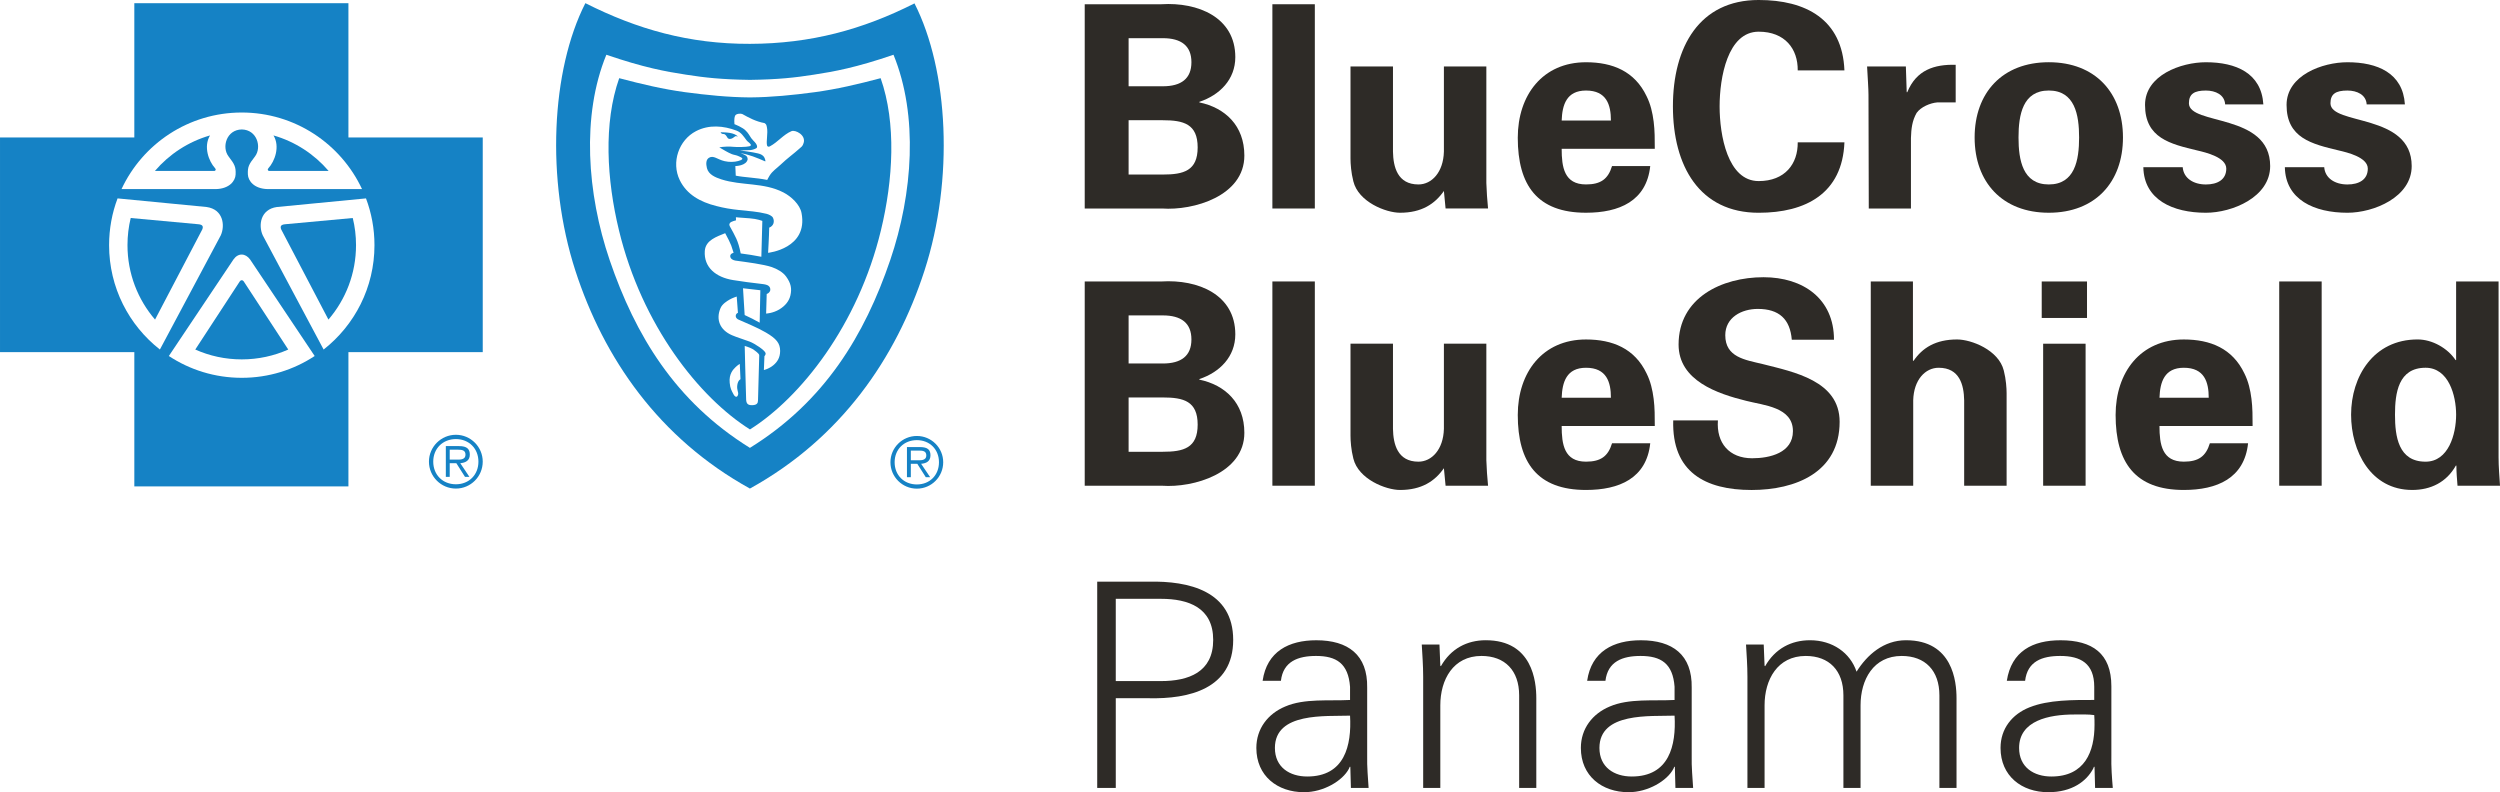 <?xml version="1.0" encoding="UTF-8"?><svg id="uuid-98df9db2-25fd-48ed-87fc-c567f83ae0f4" xmlns="http://www.w3.org/2000/svg" xmlns:xlink="http://www.w3.org/1999/xlink" viewBox="0 0 290.186 91.956"><defs><clipPath id="uuid-19a4767e-8512-4db5-bea7-a2d5c2aedbb4"><rect width="290.186" height="91.956" style="fill:none;"/></clipPath></defs><g style="clip-path:url(#uuid-19a4767e-8512-4db5-bea7-a2d5c2aedbb4);"><g><path d="m134.975,20.26c2.399,0,4.043-.426,4.043-3.152,0-2.723-1.644-3.152-4.043-3.152h-3.973v6.305h3.973Zm0-10.246c2.137,0,3.319-.887,3.319-2.791s-1.182-2.791-3.319-2.791h-3.973v5.581h3.973Zm-9.067,14.187V.492h8.903c4.239-.262,8.577,1.513,8.577,6.139,0,2.596-1.807,4.402-4.175,5.191v.064c2.993.625,5.225,2.694,5.225,6.174,0,4.697-5.914,6.404-9.56,6.142h-8.971v-0Z" style="fill:#2e2b27;"/><rect x="147.691" y=".493" width="4.927" height="23.709" style="fill:#2e2b27;"/><path d="m167.601,22.166c-1.051,1.512-2.595,2.528-5.091,2.528-1.644,0-4.832-1.25-5.421-3.647-.263-1.016-.33-2.067-.33-2.627V7.716h4.93v9.888c.032,1.772.523,3.806,2.954,3.806,1.544,0,2.893-1.413,2.957-3.806V7.716h4.927v13.53c.035.984.099,1.971.198,2.955h-4.93l-.196-2.035 0-0Z" style="fill:#2e2b27;"/><path d="m186.986,13.988c0-1.806-.493-3.479-2.89-3.479-2.268,0-2.762,1.673-2.825,3.479h5.716Zm-5.716,3.284c0,2.134.295,4.136,2.825,4.136,1.708,0,2.563-.621,3.022-2.133h4.434c-.426,4.072-3.611,5.418-7.456,5.418-5.651,0-7.92-3.185-7.92-8.702,0-4.96,2.893-8.766,7.92-8.766,3.086,0,5.651,1.048,7.03,3.938.461.923.689,1.906.823,2.957.131,1.018.131,2.069.131,3.152h-10.809v-0Z" style="fill:#2e2b27;"/><path d="m208.67,8.176c.032-2.496-1.477-4.498-4.533-4.498-3.614,0-4.534,5.351-4.534,8.67,0,3.316.92,8.67,4.534,8.67,3.056,0,4.565-2.006,4.533-4.501h5.421c-.231,5.946-4.501,8.179-9.954,8.179-6.866,0-9.954-5.418-9.954-12.348S197.271-.001,204.137-.001c5.453,0,9.723,2.233,9.954,8.176h-5.421v-0Z" style="fill:#2e2b27;"/><path d="m221.222,7.717l.099,2.987h.064c1.055-2.592,3.156-3.249,5.62-3.182v4.365h-2.137c-.82.067-1.906.525-2.396,1.217-.526.92-.627,1.839-.66,2.922v8.176h-4.895l-.033-13.2c0-.692-.099-2.07-.163-3.284h4.502Z" style="fill:#2e2b27;"/><path d="m237.813,21.41c3.024,0,3.518-2.823,3.518-5.45,0-2.63-.493-5.453-3.518-5.453s-3.515,2.823-3.515,5.453c0,2.627.491,5.45,3.515,5.45m0,3.284c-5.389,0-8.609-3.547-8.609-8.734,0-5.191,3.22-8.737,8.609-8.737s8.609,3.547,8.609,8.737c0,5.187-3.22,8.734-8.609,8.734" style="fill:#2e2b27;"/><path d="m258.283,12.117c-.064-1.118-1.118-1.608-2.236-1.608-1.346,0-1.97.391-1.97,1.477,0,2.592,9.431,1.115,9.431,7.289,0,3.613-4.405,5.42-7.461,5.42-3.844,0-7.193-1.512-7.26-5.289h4.569c.097,1.282,1.246,2.006,2.691,2.006,1.349,0,2.367-.561,2.367-1.839,0-1.314-2.367-1.874-3.351-2.105-3.156-.753-6.08-1.445-6.08-5.287,0-3.448,4.174-4.956,7.064-4.956,3.482,0,6.44,1.246,6.67,4.892h-4.434l-0-0Z" style="fill:#2e2b27;"/><path d="m274.71,12.117c-.064-1.118-1.118-1.608-2.233-1.608-1.349,0-1.97.391-1.97,1.477,0,2.592,9.429,1.115,9.429,7.289,0,3.613-4.405,5.42-7.459,5.42-3.847,0-7.195-1.512-7.263-5.289h4.569c.097,1.282,1.246,2.006,2.694,2.006,1.346,0,2.364-.561,2.364-1.839,0-1.314-2.364-1.874-3.351-2.105-3.156-.753-6.078-1.445-6.078-5.287,0-3.448,4.171-4.956,7.064-4.956,3.483,0,6.437,1.246,6.671,4.892h-4.437l.001-0Z" style="fill:#2e2b27;"/><path d="m134.975,52.439c2.399,0,4.043-.426,4.043-3.152,0-2.727-1.644-3.152-4.043-3.152h-3.973v6.305h3.973Zm0-10.246c2.137,0,3.319-.887,3.319-2.791s-1.182-2.791-3.319-2.791h-3.973v5.581h3.973Zm-9.067,14.187v-23.709h8.903c4.239-.262,8.577,1.512,8.577,6.139,0,2.596-1.807,4.402-4.175,5.191v.064c2.993.625,5.225,2.694,5.225,6.174,0,4.697-5.914,6.404-9.56,6.142h-8.971v-0Z" style="fill:#2e2b27;"/><rect x="147.691" y="32.67" width="4.927" height="23.709" style="fill:#2e2b27;"/><path d="m167.601,54.345c-1.051,1.512-2.595,2.528-5.091,2.528-1.644,0-4.832-1.249-5.421-3.646-.263-1.016-.33-2.067-.33-2.627v-10.705h4.93v9.888c.032,1.769.523,3.806,2.954,3.806,1.544,0,2.893-1.413,2.957-3.806v-9.888h4.927v13.53c.035.984.099,1.971.198,2.955h-4.93l-.196-2.035 0-0Z" style="fill:#2e2b27;"/><path d="m186.986,46.167c0-1.806-.493-3.479-2.89-3.479-2.268,0-2.762,1.673-2.825,3.479h5.716Zm-5.716,3.284c0,2.134.295,4.136,2.825,4.136,1.708,0,2.563-.621,3.022-2.133h4.434c-.426,4.072-3.611,5.418-7.456,5.418-5.651,0-7.92-3.185-7.92-8.702,0-4.957,2.893-8.766,7.92-8.766,3.086,0,5.651,1.048,7.03,3.94.461.92.689,1.904.823,2.955.131,1.018.131,2.069.131,3.152h-10.809v-0Z" style="fill:#2e2b27;"/><path d="m207.981,39.436c-.196-2.396-1.477-3.579-3.944-3.579-1.871,0-3.777.984-3.777,3.053,0,2.56,2.3,2.858,4.338,3.348,3.614.92,8.936,1.938,8.936,6.7,0,5.879-5.126,7.917-10.217,7.917-5.42,0-9.265-2.105-9.099-8.081h5.188c-.196,2.628,1.316,4.399,3.976,4.399,2.04,0,4.732-.622,4.732-3.15,0-2.793-3.383-2.989-5.42-3.515-3.32-.823-7.853-2.333-7.853-6.536,0-5.418,4.995-7.814,9.858-7.814,4.598,0,8.18,2.496,8.18,7.257h-4.895v0Z" style="fill:#2e2b27;"/><path d="m217.148,56.38v-23.709h4.895v9.164l.064.064c1.019-1.512,2.563-2.496,5.062-2.496,1.64,0,4.828,1.214,5.42,3.611.263,1.019.327,2.07.327,2.628v10.739h-4.927v-9.916c-.032-1.775-.526-3.777-2.957-3.777-1.544,0-2.893,1.377-2.957,3.777v9.916h-4.927 0Z" style="fill:#2e2b27;"/><path d="m242.084,56.38h-4.927v-16.484h4.927v16.484Zm.164-19.473h-5.257v-4.235h5.257v4.235Z" style="fill:#2e2b27;"/><path d="m256.376,46.167c0-1.806-.49-3.479-2.89-3.479-2.268,0-2.762,1.673-2.825,3.479h5.716Zm-5.716,3.284c0,2.134.298,4.136,2.825,4.136,1.708,0,2.563-.621,3.022-2.133h4.437c-.429,4.072-3.614,5.418-7.459,5.418-5.651,0-7.916-3.185-7.916-8.702,0-4.957,2.889-8.766,7.916-8.766,3.089,0,5.651,1.048,7.03,3.94.461.92.692,1.904.823,2.955.131,1.018.131,2.069.131,3.152h-10.809v-0Z" style="fill:#2e2b27;"/><rect x="264.559" y="32.67" width="4.927" height="23.709" style="fill:#2e2b27;"/><path d="m281.546,53.589c2.66,0,3.547-3.185,3.547-5.453,0-2.265-.887-5.45-3.547-5.45-3.156,0-3.549,2.922-3.549,5.45,0,2.531.394,5.453,3.549,5.453m3.547-20.919h4.927v20.425c0,1.083.099,2.201.166,3.284h-4.931c-.064-.789-.131-1.545-.131-2.333h-.064c-1.086,1.938-2.925,2.825-5.059,2.825-4.832,0-7.099-4.498-7.099-8.737,0-4.431,2.598-8.734,7.721-8.734,1.711,0,3.486,1.018,4.405,2.396h.064v-9.128h0Z" style="fill:#2e2b27;"/><path d="m52.918,50.467c-1.725,0-3.129,1.407-3.129,3.117,0,1.725,1.404,3.127,3.129,3.127,1.719,0,3.115-1.401,3.115-3.127,0-1.71-1.396-3.117-3.115-3.117m0,5.745c-1.53,0-2.63-1.095-2.63-2.628,0-1.517,1.101-2.618,2.63-2.618,1.521,0,2.615,1.101,2.615,2.618,0,1.533-1.095,2.628-2.615,2.628" style="fill:#1582c5;"/><path d="m54.533,52.773c0-.642-.318-.993-1.246-.993h-1.538v3.571h.452v-1.585h.768l1.004,1.585h.513l-1.059-1.585c.621-.052,1.106-.312,1.106-.993m-1.699.575h-.634v-1.15h.984c.433,0,.846.061.846.564,0,.668-.697.587-1.197.587" style="fill:#1582c5;"/><path d="m28.063,32.524c-.081,0-.16.041-.219.122l-5.178,7.926c1.649.736,3.473,1.144,5.397,1.144,1.921,0,3.745-.409,5.397-1.144l-5.181-7.926c-.064-.082-.14-.122-.216-.122" style="fill:#1582c5;"/><path d="m23.001,26.026l-7.829-.721c-.245,1.01-.374,2.067-.374,3.147,0,3.307,1.203,6.32,3.199,8.643l5.482-10.462c.129-.324.085-.564-.479-.607" style="fill:#1582c5;"/><path d="m24.378,15.719c-2.522.727-4.738,2.184-6.393,4.119h6.928c.12-.033.19-.178.05-.315-.736-.803-1.367-2.505-.584-3.804" style="fill:#1582c5;"/><path d="m38.141,19.838c-1.658-1.938-3.874-3.395-6.396-4.119.785,1.299.146,3.001-.587,3.804-.137.135-.073.283.05.315h6.933Z" style="fill:#1582c5;"/><path d="m33.12,26.026c-.564.044-.607.284-.479.607l5.482,10.462c1.997-2.324,3.202-5.336,3.202-8.643,0-1.08-.129-2.137-.379-3.147l-7.826.721h0Z" style="fill:#1582c5;"/><path d="m40.443,15.953V.368H15.591v15.585H.001v24.921h15.591v15.585h24.851v-15.585h15.591V15.953h-15.591Zm-12.381-2.893c6.174,0,11.505,3.637,13.96,8.888h-10.962c-1.564-.037-2.256-.954-2.288-1.696-.038-.885.102-1.165.835-2.105.788-1.056.242-3.089-1.544-3.121-1.792.032-2.341,2.064-1.541,3.121.721.94.864,1.22.826,2.105-.026.741-.718,1.658-2.285,1.696h-10.958c2.452-5.251,7.779-8.888,13.959-8.888m-15.401,15.401c0-1.912.345-3.745.984-5.433h-.003.003l10.331.999c1.944.271,2.163,2.148,1.652,3.284l-7.082,13.282.012-.023c-3.594-2.817-5.897-7.195-5.897-12.109m23.873,12.871l-.009-.009c-2.426,1.6-5.336,2.531-8.463,2.531-3.132,0-6.036-.931-8.465-2.531l-.009.009v-.012l.009.003,7.505-11.213c.555-.782,1.392-.718,1.921,0l7.502,11.213.004-.003.005.012Zm1.031-.762l.009.023-7.079-13.282c-.517-1.135-.289-3.012,1.649-3.284l10.337-.999h.003-.003c.636,1.687.984,3.521.984,5.433,0,4.913-2.306,9.291-5.9,12.109" style="fill:#1582c5;"/><path d="m106.425,50.605c-1.693,0-3.068,1.369-3.068,3.05,0,1.693,1.375,3.065,3.068,3.065,1.687,0,3.057-1.372,3.057-3.065,0-1.681-1.369-3.05-3.057-3.05m0,5.628c-1.498,0-2.581-1.074-2.581-2.578,0-1.492,1.083-2.566,2.581-2.566,1.492,0,2.566,1.074,2.566,2.566,0,1.504-1.074,2.578-2.566,2.578" style="fill:#1582c5;"/><path d="m108.004,52.854c0-.628-.307-.961-1.217-.961h-1.513v3.494h.45v-1.553h.75l.984,1.553h.508l-1.048-1.553c.613-.046,1.086-.303,1.086-.98m-1.661.569h-.618v-1.124h.96c.426,0,.835.061.835.551,0,.654-.683.572-1.176.572" style="fill:#1582c5;"/><path d="m106.149.393c-6.034,3.045-12.047,4.677-19.103,4.697-7.056.02-13.072-1.684-19.1-4.723-3.967,7.791-4.586,20.457-1.165,31.036,3.301,10.188,9.7,19.473,20.265,25.306,10.564-5.832,16.966-15.118,20.265-25.306,3.43-10.579,2.802-23.211-1.162-31.01m-2.817,29.799c-2.966,8.699-7.599,16.411-16.286,21.794,0,0,.005,0,.012.006h-.018l.006-.006c-8.688-5.383-13.311-13.095-16.28-21.794-2.633-7.73-3.278-16.779-.383-23.838,4.347,1.492,6.892,1.953,9.257,2.315,2.204.347,4.169.557,7.4.602h.018c3.225-.044,5.193-.254,7.397-.602,2.364-.362,4.913-.823,9.257-2.315,2.893,7.059,2.251,16.108-.379,23.838" style="fill:#1582c5;"/><path d="m84.152,15.612c.292.21.234.578.657.505.214-.035.347-.169.543-.307.023-.018.248.012.307.038-.467-.479-1.401-.479-2.021-.499.158.3.33.14.514.262" style="fill:#1582c5;"/><path d="m94.588,10.698c-2.534.339-5.056.592-7.528.61h-.021c-2.479-.018-4.989-.271-7.531-.61-2.543-.347-4.998-.923-7.634-1.623-1.842,5.216-1.448,11.797-.029,17.655,2.662,11.034,9.324,19.422,15.206,23.117,5.876-3.696,12.54-12.083,15.203-23.117,1.416-5.858,1.804-12.438-.035-17.655-2.633.701-5.091,1.276-7.63,1.623m-9.008,33.999c-.081.569.154.812.096,1.083-.096.432-.373.304-.54-.02-.228-.438-.377-.654-.438-1.322-.108-1.056.426-1.568.666-1.807.262-.262.505-.391.505-.391l.081,1.778s-.292.114-.371.68m2.402,1.793c-.004.298-.117.528-.68.54-.47.009-.671-.158-.695-.645-.073-2.166-.166-6.236-.166-6.236,0,0,.61.187.899.356.088.053.408.254.689.54.056.087.103.107.097.239-.035,1.579-.131,4.51-.143,5.205m1.769-4.087c-.491.412-1.086.549-1.086.549l.064-1.611s.178-.16.129-.362c-.081-.322-1.229-1.092-1.845-1.328-.63-.242-1.462-.481-2.058-.744-1.39-.601-1.889-1.819-1.326-3.141.205-.49.762-.823,1.069-1.001.33-.192.814-.344.814-.344l.14,1.889s-.181.064-.233.233c-.103.33.198.517.28.546.908.406,2.227.937,3.191,1.503,1.247.727,1.655,1.258,1.661,2.137,0,.791-.336,1.293-.799,1.675m-3.509-8.944c.91.105,1.24.134,2.011.23l-.079,3.766-.873-.47-.87-.417-.19-3.109Zm5.502.823c-.16.677-.595,1.211-1.299,1.64-.748.443-1.521.476-1.521.476l.067-2.28s.169-.038.289-.19c.117-.143.149-.239.117-.441-.021-.129-.125-.3-.327-.388-.224-.099-.575-.135-.718-.149-1.126-.135-2.166-.257-3.264-.441-1.997-.324-3.409-1.471-3.284-3.374.084-1.276,1.422-1.673,2.367-2.07.309.555.59,1.139.704,1.436.178.514.275.844.275.844,0,0-.426.073-.391.426.035.309.377.441.593.476,1.392.192,3.246.423,4.23.753.653.231,1.296.596,1.663,1.101.555.768.68,1.387.499,2.181m-6.329-9.067s.467.052,1.606.126c.876.061,1.462.303,1.462.303l-.114,4.16c-.931-.178-1.536-.277-2.397-.388-.289-1.509-.651-2.023-1.255-3.133-.137-.251-.018-.344.018-.409.081-.154.692-.3.692-.3l-.012-.359 0-0Zm3.736,4.131s.117-1.974.129-2.922c.526-.207.64-.721.441-1.141-.108-.237-.505-.397-.736-.462-1.083-.271-2.079-.324-3.197-.443-.984-.105-1.76-.234-2.665-.471-1.842-.467-3.407-1.322-4.225-2.997-1.01-2.076-.107-4.654,1.881-5.687,1.509-.785,3.205-.636,4.723-.056.528.205.809.663,1.139,1.107.146.201.368.28.496.502.073.126-.099.187-.169.205-.333.09-1.448.105-1.813.064-.452-.055-1.211-.035-1.667.062.476.269.993.601,1.466.788.289.105.517.105.785.239.105.061.424.149.424.295-.035.143-.298.204-.488.262-.432.123-1.024.143-1.57.015-.861-.198-1.269-.71-1.81-.397-.359.219-.365.704-.245,1.196.186.768.995,1.089,1.675,1.313,2.371.762,4.901.33,7.213,1.522.891.461,1.91,1.392,2.096,2.388.789,4.127-3.883,4.618-3.883,4.618m4.128-12.763c-.129.432-.237.426-.517.689-.589.537-1.375,1.092-2.14,1.825-.493.467-.963.742-1.311,1.311-.085.126-.26.476-.26.476-1.307-.266-2.638-.289-3.654-.494l-.047-1.115s1.302-.014,1.433-.8c.003-.041-.023-.274-.172-.388-.175-.134-.566-.277-.663-.309.993.155,1.859.517,2.876.958.064-.103-.099-.482-.178-.564-.14-.158-.301-.277-.654-.362-.616-.163-2.108-.344-2.108-.344,0,0,.54-.018,1.258-.047.316-.052.643-.178.71-.28.073-.164-.024-.406-.245-.642-.143-.154-.295-.303-.415-.467-.154-.213-.35-.607-.616-.846-.33-.391-1.328-.771-1.328-.771,0,0-.079-.666.081-.993.12-.242.654-.265.826-.186.745.417,1.588.876,2.586,1.054.211.152.216.198.277.505.14.666-.116,1.646.018,2.11.064.152.216.146.33.079.929-.496,1.556-1.36,2.502-1.76.438-.187,1.696.447,1.41,1.363" style="fill:#1582c5;"/><path d="m127.358,91.46v-23.943h6.002c4.607-.099,9.782,1.063,9.782,6.764,0,5.704-5.176,6.866-9.782,6.766h-3.847v10.413h-2.154v0Zm2.154-12.404h5.239c3.214,0,6.069-1.027,6.069-4.776,0-3.745-2.855-4.772-6.069-4.772h-5.239v9.548-0Z" style="fill:#2e2b27;"/><path d="m156.706,79.721c-.202-2.721-1.591-3.582-3.947-3.582-2.09,0-3.815.631-4.078,2.885h-2.123c.496-3.415,3.05-4.706,6.233-4.706,3.681,0,5.97,1.69,5.903,5.503v7.893c-.032,1.29.099,2.616.166,3.745h-2.055l-.067-2.455h-.067l-.099.23c-.729,1.396-2.951,2.721-5.205,2.721-3.085,0-5.537-1.889-5.537-5.138,0-2.254,1.357-3.978,3.348-4.808,2.221-.963,5.108-.63,7.528-.761v-1.527Zm-4.974,10.412c4.344,0,5.173-3.585,4.974-7.064-2.82.099-8.722-.429-8.722,3.748,0,2.254,1.725,3.316,3.748,3.316" style="fill:#2e2b27;"/><path d="m167.184,91.459h-1.99v-12.897c0-1.296-.099-2.621-.164-3.749h2.055l.099,2.452.067.067c1.158-2.055,3.05-3.018,5.205-3.018,5.438,0,5.87,4.808,5.87,6.732v10.412h-1.991v-10.746c0-2.884-1.658-4.574-4.375-4.574-3.284,0-4.776,2.753-4.776,5.736v9.584Z" style="fill:#2e2b27;"/><path d="m194.375,79.721c-.198-2.721-1.591-3.582-3.947-3.582-2.087,0-3.812.631-4.078,2.885h-2.123c.496-3.415,3.05-4.706,6.236-4.706,3.682,0,5.967,1.69,5.9,5.503v7.893c-.032,1.29.099,2.616.166,3.745h-2.055l-.067-2.455h-.067l-.097.23c-.729,1.396-2.954,2.721-5.208,2.721-3.085,0-5.537-1.889-5.537-5.138,0-2.254,1.36-3.978,3.348-4.808,2.221-.963,5.108-.63,7.528-.761v-1.527l0-0Zm-4.974,10.412c4.344,0,5.173-3.585,4.974-7.064-2.82.099-8.722-.429-8.722,3.748,0,2.254,1.725,3.316,3.748,3.316" style="fill:#2e2b27;"/><path d="m204.82,77.266l.064.067c1.162-2.058,3.054-3.018,5.208-3.018,2.621,0,4.676,1.46,5.406,3.649,1.226-1.959,3.15-3.649,5.736-3.649,5.439,0,5.868,4.808,5.868,6.732v10.412h-1.988v-10.746c0-2.884-1.658-4.574-4.376-4.574-3.284,0-4.775,2.753-4.775,5.736v9.584h-1.991v-10.746c0-2.884-1.658-4.574-4.375-4.574-3.284,0-4.776,2.753-4.776,5.736v9.584h-1.99v-12.9c0-1.293-.097-2.621-.164-3.745h2.055l.099,2.452h-0Z" style="fill:#2e2b27;"/><path d="m243.088,79.721c0-2.721-1.591-3.582-3.947-3.582-2.122,0-3.812.631-4.078,2.885h-2.123c.532-3.447,3.018-4.706,6.236-4.706,3.682,0,5.9,1.524,5.9,5.336v8.06c-.032,1.29.067,2.587.166,3.745h-2.055l-.067-2.455h-.067l-.096.23c-.765,1.43-2.423,2.721-5.208,2.721-3.085,0-5.537-1.889-5.537-5.138,0-2.254,1.36-3.915,3.348-4.709,2.221-.896,5.14-.861,7.528-.861v-1.527l0-0Zm-4.974,10.412c3.88,0,5.006-2.884,5.006-6.004,0-.365,0-.759-.032-1.124-.663-.102-1.428-.07-2.321-.07-2.919,0-6.401.698-6.401,3.883,0,2.254,1.725,3.316,3.748,3.316" style="fill:#2e2b27;"/></g></g></svg>